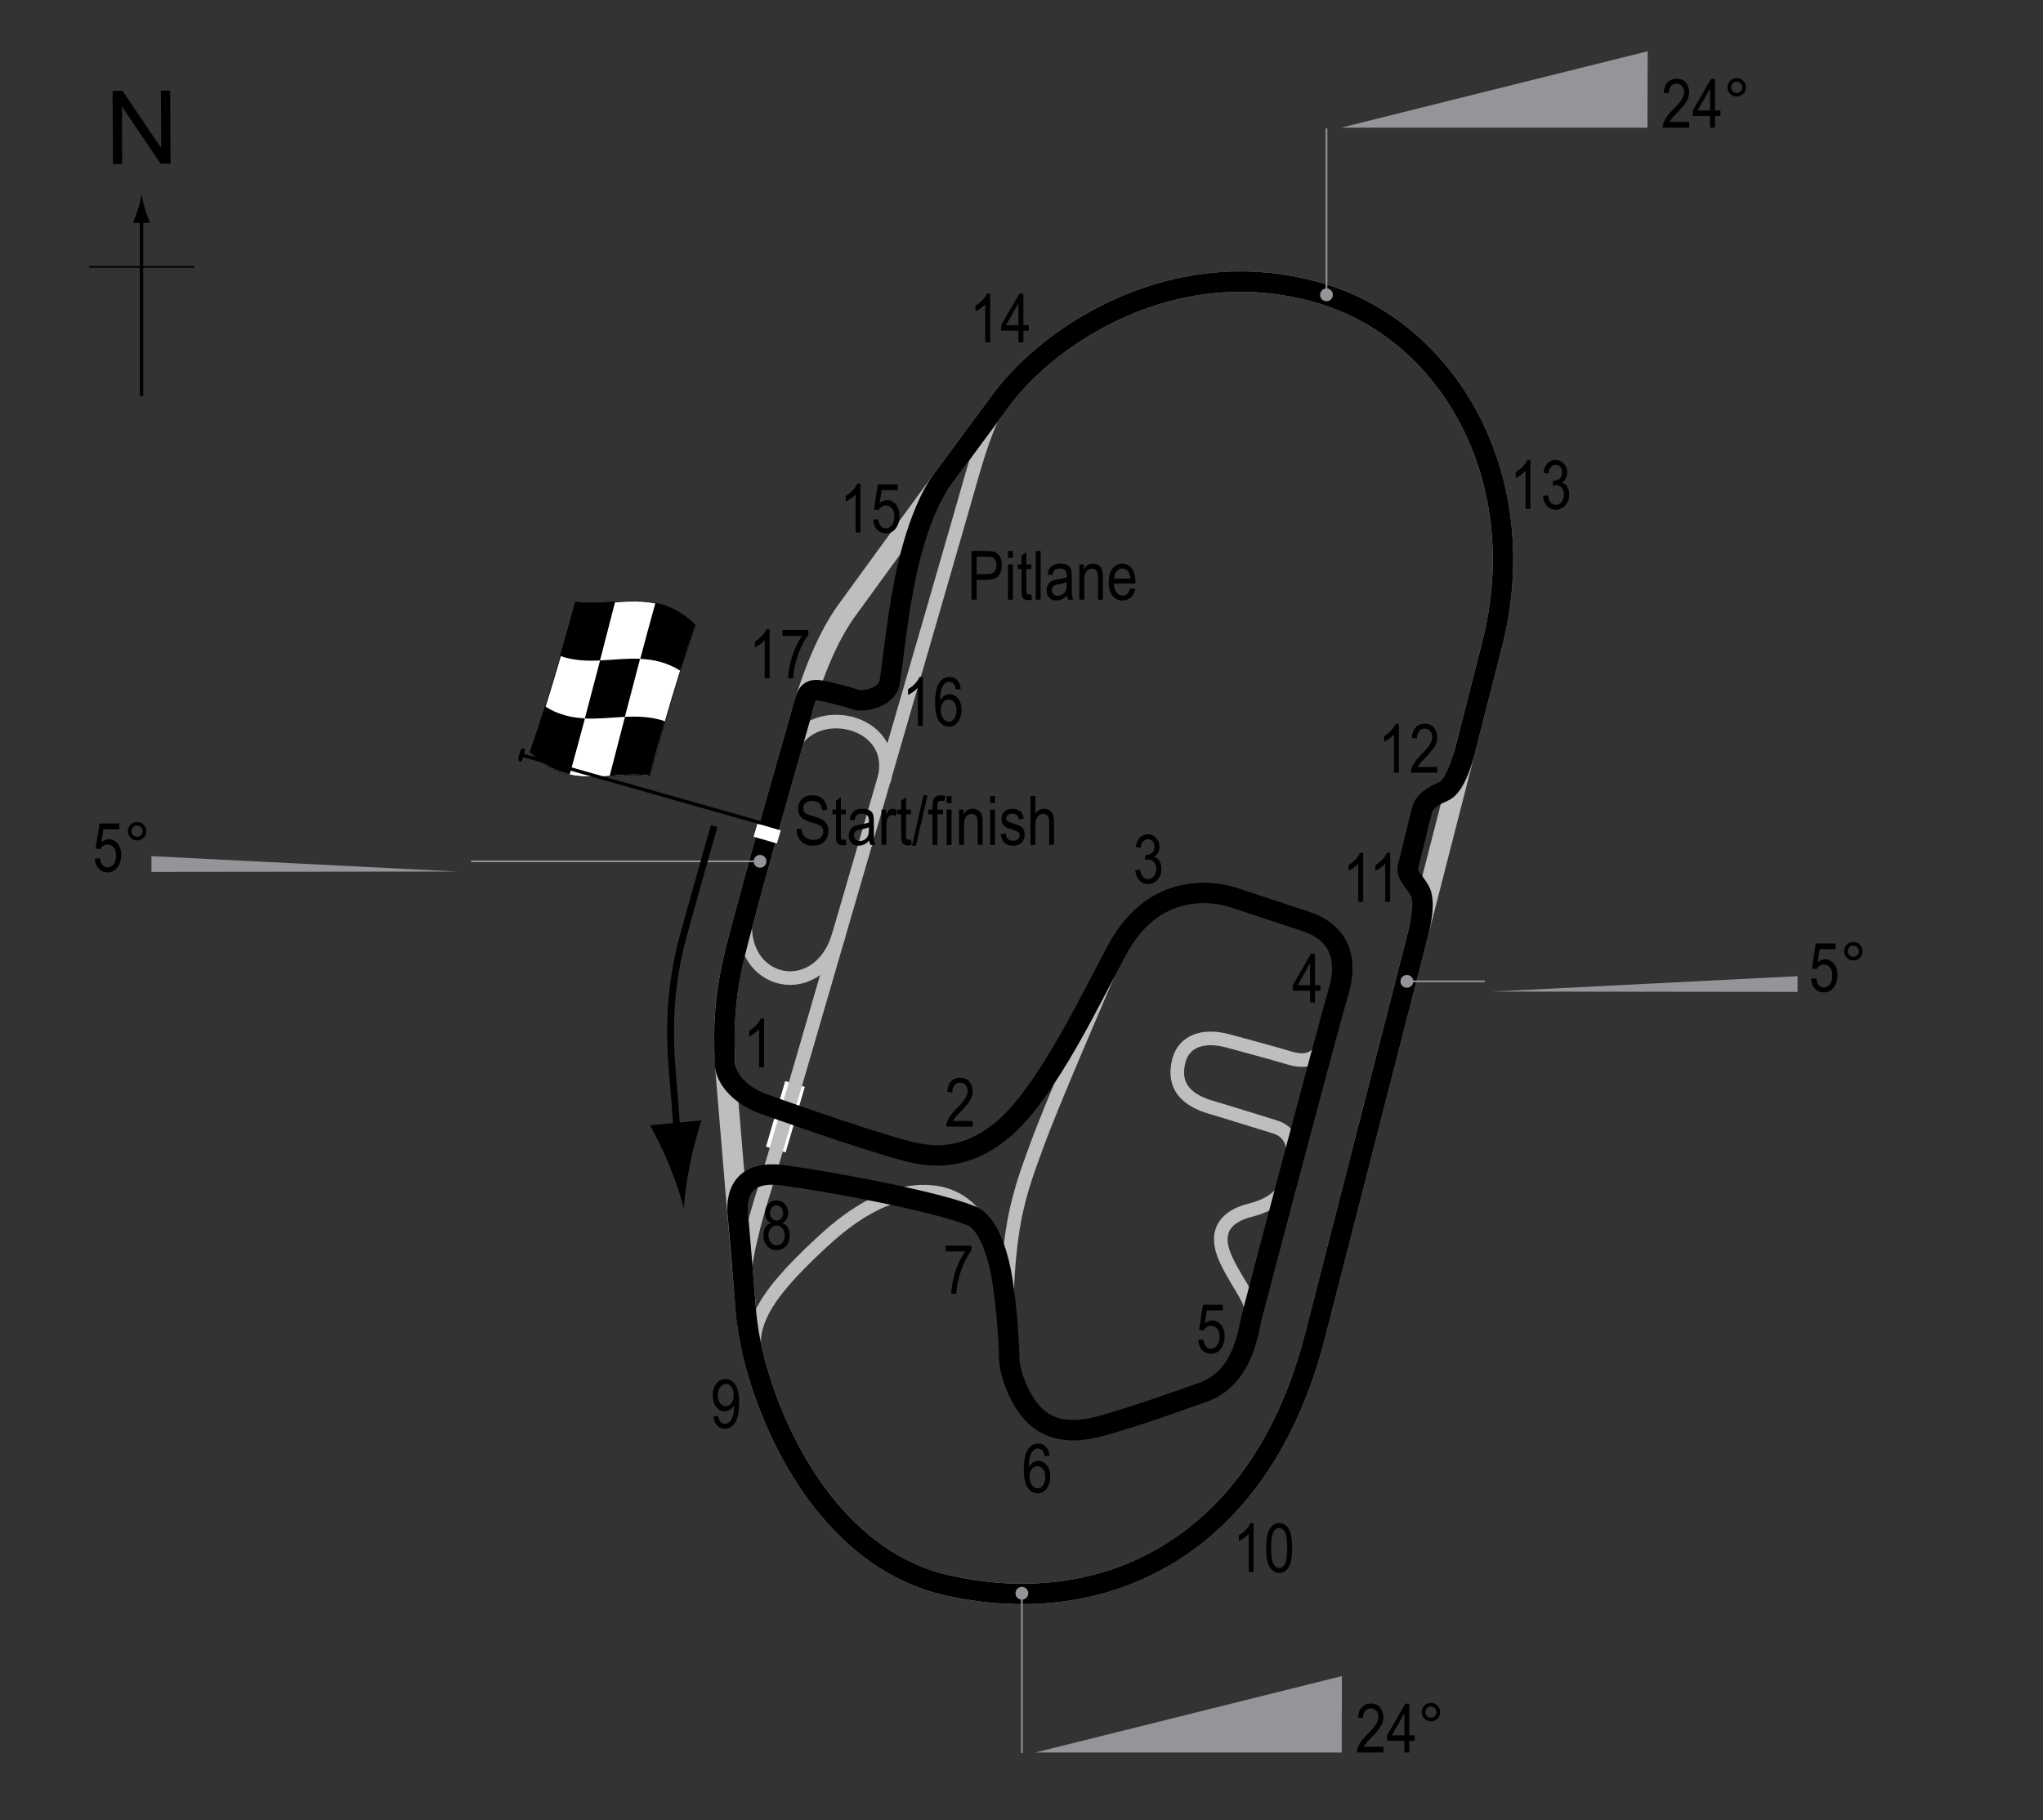 <?xml version="1.0" encoding="UTF-8"?> <!-- Generator: Adobe Illustrator 14.0.0, SVG Export Plug-In . SVG Version: 6.00 Build 43363) --> <svg xmlns="http://www.w3.org/2000/svg" xmlns:xlink="http://www.w3.org/1999/xlink" version="1.1" x="0px" y="0px" width="300px" height="267.27px" viewBox="0 0 300 267.27" xml:space="preserve"><rect x="0" y="0" width="300" height="267.27" fill="#333333" stroke="none"/> <g id="Link_Roads"> <path fill="none" stroke="#BCBEC0" stroke-width="2" d="M115.957,110.853c2.333-8.25,16.479-5.489,13.813,3.844"></path> <path fill="none" stroke="#BCBEC0" stroke-width="2" d="M109.925,132.353c-3.274,12.077,10.168,15.585,13.271,4.875"></path> </g> <g id="Sideroads"> <path fill="none" stroke="#BCBEC0" stroke-width="2" d="M106.613,156.603c0.093,1.622,2,3.875,4.25,5s19.49,6.784,21.625,7.375 c11.75,3.25,18.5-5.125,24.875-17.125c4.092-7.702,7.047-12.666,8.125-14.625c2.75-5,9.468-7.427,16-5.25 c5.25,1.75,10.095,3.324,11.25,3.75c2.375,0.875,5.435,3.471,3.875,9.5c-1.875,7.25-10.625,40.75-13.875,52.75 c-0.507,1.873-2.125,4.875-5.75,6.375s-11.318,4.001-15.875,5.375c-7.875,2.375-13.209-4.497-13.125-12.625 c0.125-12.125-3.477-21.031-10.625-22c-7.375-1-13.82,4.673-16.75,7.375c-9.625,8.875-10.716,12.816-9.5,18.125"></path> <path fill="none" stroke="#BCBEC0" stroke-width="2" d="M164.488,138.853c-3.75,8.875-9.994,23.171-12.25,29.375 c-1.5,4.125-2.824,7.556-3.625,13c-0.625,4.25-0.875,9.75-0.75,12.5"></path> <path fill="none" stroke="#BCBEC0" stroke-width="2" d="M194.988,151.353c-0.875,3.5-2.25,5-5.625,4s-5.902-1.646-9-2.5 c-3.625-1-6.5,0-7.25,2.875c-1.008,3.865,1.251,5.854,4.75,6.875c3,0.875,5.858,1.805,9.375,2.875 c2.875,0.875,3.08,3.906,2.375,6.625c-0.875,3.375-2.75,4.75-6.125,5.625s-5.375,3-3.5,7.125s4.5,6.463,3.75,9.25"></path> </g> <g id="White_line"> <line fill="none" stroke="#FFFFFF" stroke-width="3" x1="116.738" y1="159.166" x2="113.925" y2="168.791"></line> </g> <g id="Pitlane"> <path fill="none" stroke="#BCBEC0" stroke-width="2" d="M149.279,56.062c-1.667,1.917-3.583,3.25-6.583,13.833 s-29.167,100.75-30.417,104.667s-3.25,10.917-3,14.75"></path> </g> <g id="Circuit"> <path fill="none" stroke="#BCBEC0" stroke-width="3" d="M124.363,89.603c8.25-11.375,17.083-23.375,22.75-31 c6.86-9.231,25.062-21.75,46.5-15.625c19.25,5.5,31.662,27.412,25.5,51.625c-6.5,25.542-18.551,72.362-26,101.5 c-8,31.292-31.12,41.963-54.25,36.625c-19.5-4.5-28.3-28.688-29.25-39.5c-1.083-12.333-2.167-25-3-35.25 c-0.671-8.257,0.105-13.471,1.75-19.75c2.75-10.5,6.167-22.5,9.25-33.25C119.399,98.748,121.65,93.344,124.363,89.603z"></path> </g> <g id="Roval_Course"> <path fill="none" stroke="#000000" stroke-width="3" d="M117.853,104.153c0.689-2.32,0.731-3.113,2.885-2.716 c0.469,0.086,3.708,0.833,4.875,1.292c0.982,0.385,4.667-0.167,5.042-2.625c0.557-3.65,1.186-10.577,2.667-17 c1.179-5.116,3.015-9.904,4.952-12.537c3.337-4.538,6.386-8.661,8.84-11.963c6.86-9.231,25.062-21.75,46.5-15.625 c19.25,5.5,31.662,27.412,25.5,51.625c-1.152,4.528-2.479,9.725-3.924,15.373c-0.398,1.557-1.493,5.502-3.243,6.252 c-1.735,0.744-2.813,1.454-3.166,2.833c-0.87,3.396-1.084,4.509-2,8.083c-0.341,1.331,0.75,2,1.666,3.583 c0.98,1.695,0.069,5.299-0.28,6.661c-5.272,20.556-10.883,42.405-15.053,58.714c-8,31.292-31.12,41.963-54.25,36.625 c-15.049-3.473-23.725-18.671-27.338-30.398c-0.404-1.31-1.63-5.289-2.005-9.883c-0.352-4.314-0.844-10.625-1.156-13.844 c-0.113-1.165-0.791-6.966,6.5-6.042c5.917,0.75,21.846,3.634,27.667,5.917c2.807,1.101,4.161,6.306,4.667,9.584 c0.584,3.785,0.924,8.084,1,11.416c0.038,1.654,0.887,4.436,2.417,6.75c1.861,2.816,4.931,4.913,11.333,3.084 c6.142-1.755,11.773-3.872,14.583-4.834c6.083-2.083,6.745-9.029,7.25-11c0.749-2.922,10.667-40.583,12.833-48.083 c1.249-4.327,0.28-8.395-4.833-10.083c-1.538-0.508-7.328-2.434-10.583-3.5c-3.31-1.084-7.993-1.174-12.083,1.667 c-1.884,1.308-3.644,3.34-5.083,6c-3.78,6.985-10.417,21.167-16.917,26.5c-5.401,4.431-10.25,4.084-14.417,2.917 c-7.786-2.181-19.298-6.342-20.667-6.833c-2.929-1.051-5.5-3.417-5.583-5.917c-0.042-1.25-0.077-3.014-0.075-3.854 c0.013-5.244,0.758-9.354,1.991-14.063c2.75-10.5,6.167-22.5,9.25-33.25C117.692,104.701,117.772,104.426,117.853,104.153z"></path> </g> <g id="Startline"> <line fill="none" stroke="#FFFFFF" stroke-width="2" x1="110.946" y1="121.895" x2="114.363" y2="122.895"></line> </g> <g id="Banking"> <g> <g> <line fill="none" stroke="#939598" stroke-width="0.25" x1="150.057" y1="257.377" x2="150.057" y2="233.945"></line> <circle fill="#939598" cx="150.057" cy="233.945" r="0.94"></circle> </g> </g> <polygon fill="#939598" points="152.022,257.329 197.021,257.329 197.05,246.109 "></polygon> <g> <path d="M203.148,256.483v0.845h-3.881c-0.01-0.342,0.094-0.725,0.311-1.148c0.215-0.423,0.611-0.923,1.188-1.5 c0.674-0.671,1.115-1.189,1.324-1.556c0.207-0.367,0.313-0.708,0.313-1.024c0-0.364-0.107-0.662-0.32-0.892 s-0.477-0.345-0.789-0.345c-0.334,0-0.609,0.124-0.824,0.372c-0.215,0.249-0.322,0.604-0.322,1.068l-0.742-0.093 c0.051-0.687,0.246-1.204,0.584-1.55c0.336-0.348,0.779-0.521,1.33-0.521c0.598,0,1.053,0.202,1.359,0.605 c0.309,0.403,0.461,0.862,0.461,1.376c0,0.455-0.119,0.893-0.361,1.311c-0.24,0.418-0.697,0.976-1.371,1.673 c-0.43,0.439-0.707,0.739-0.832,0.899c-0.127,0.159-0.229,0.319-0.307,0.479H203.148z"></path> <path d="M206.22,257.328v-1.714h-2.545v-0.806l2.676-4.639h0.592v4.639h0.795v0.806h-0.795v1.714H206.22z M206.22,254.808v-3.228 l-1.834,3.228H206.22z"></path> <path d="M208.769,251.4c0-0.374,0.133-0.693,0.398-0.957c0.264-0.264,0.582-0.396,0.953-0.396c0.379,0,0.699,0.132,0.963,0.396 s0.395,0.583,0.395,0.957s-0.133,0.694-0.396,0.96c-0.266,0.265-0.586,0.397-0.961,0.397c-0.371,0-0.689-0.132-0.953-0.396 C208.902,252.098,208.769,251.778,208.769,251.4z M209.3,251.4c0,0.228,0.082,0.423,0.242,0.583 c0.162,0.162,0.355,0.242,0.584,0.242c0.225,0,0.418-0.08,0.578-0.242c0.162-0.16,0.242-0.355,0.242-0.583 s-0.08-0.423-0.242-0.583c-0.16-0.162-0.354-0.242-0.578-0.242c-0.229,0-0.422,0.08-0.584,0.242 C209.382,250.977,209.3,251.172,209.3,251.4z"></path> </g> <g> <g> <line fill="none" stroke="#939598" stroke-width="0.25" x1="218.023" y1="144.098" x2="206.59" y2="144.098"></line> <circle fill="#939598" cx="206.59" cy="144.098" r="0.94"></circle> </g> </g> <polygon fill="#939598" points="219.107,145.598 263.959,145.649 263.959,143.336 "></polygon> <g> <path d="M265.934,143.723l0.757-0.078c0.059,0.456,0.191,0.795,0.398,1.018c0.206,0.224,0.446,0.335,0.72,0.335 c0.342,0,0.637-0.157,0.884-0.472s0.371-0.744,0.371-1.289c0-0.512-0.119-0.908-0.359-1.19c-0.238-0.282-0.539-0.423-0.9-0.423 c-0.218,0-0.422,0.062-0.613,0.184c-0.189,0.122-0.341,0.293-0.451,0.512l-0.679-0.107l0.571-3.679h2.915v0.84h-2.343 l-0.313,1.926c0.348-0.301,0.718-0.451,1.108-0.451c0.491,0,0.919,0.209,1.281,0.628c0.363,0.419,0.545,0.983,0.545,1.693 c0,0.701-0.182,1.302-0.545,1.802c-0.362,0.5-0.85,0.75-1.462,0.75c-0.508,0-0.937-0.177-1.286-0.53 C266.182,144.837,265.983,144.348,265.934,143.723z"></path> <path d="M270.792,139.67c0-0.374,0.133-0.693,0.398-0.957c0.265-0.264,0.583-0.396,0.954-0.396c0.378,0,0.698,0.132,0.962,0.396 s0.396,0.583,0.396,0.957s-0.133,0.694-0.397,0.959c-0.266,0.266-0.586,0.398-0.96,0.398c-0.371,0-0.689-0.132-0.954-0.396 C270.925,140.369,270.792,140.048,270.792,139.67z M271.325,139.67c0,0.228,0.081,0.422,0.241,0.584 c0.162,0.16,0.356,0.241,0.584,0.241c0.225,0,0.418-0.081,0.578-0.241c0.162-0.162,0.242-0.356,0.242-0.584 s-0.08-0.422-0.242-0.584c-0.16-0.16-0.354-0.241-0.578-0.241c-0.228,0-0.422,0.081-0.584,0.241 C271.406,139.249,271.325,139.443,271.325,139.67z"></path> </g> <g> <g> <line fill="none" stroke="#939598" stroke-width="0.25" x1="194.786" y1="18.86" x2="194.786" y2="43.293"></line> <circle fill="#939598" cx="194.785" cy="43.293" r="0.94"></circle> </g> </g> <polygon fill="#939598" points="196.919,18.745 241.918,18.745 241.948,7.525 "></polygon> <g> <path d="M248.044,17.899v0.845h-3.881c-0.01-0.342,0.094-0.725,0.311-1.148c0.215-0.423,0.611-0.923,1.188-1.5 c0.674-0.671,1.115-1.189,1.324-1.556c0.207-0.367,0.313-0.708,0.313-1.024c0-0.364-0.107-0.662-0.32-0.892 s-0.477-0.345-0.789-0.345c-0.334,0-0.609,0.124-0.824,0.372c-0.215,0.249-0.322,0.604-0.322,1.068l-0.742-0.093 c0.051-0.687,0.246-1.204,0.584-1.55c0.336-0.348,0.779-0.521,1.33-0.521c0.598,0,1.053,0.202,1.359,0.605 c0.309,0.403,0.461,0.862,0.461,1.376c0,0.455-0.119,0.893-0.361,1.311c-0.24,0.418-0.697,0.976-1.371,1.673 c-0.43,0.439-0.707,0.739-0.832,0.899c-0.127,0.159-0.229,0.319-0.307,0.479H248.044z"></path> <path d="M251.117,18.744V17.03h-2.545v-0.806l2.676-4.639h0.592v4.639h0.795v0.806h-0.795v1.714H251.117z M251.117,16.224v-3.228 l-1.834,3.228H251.117z"></path> <path d="M253.666,12.816c0-0.374,0.133-0.693,0.398-0.957c0.264-0.264,0.582-0.396,0.953-0.396c0.379,0,0.699,0.132,0.963,0.396 s0.395,0.583,0.395,0.957s-0.133,0.694-0.396,0.96c-0.266,0.265-0.586,0.397-0.961,0.397c-0.371,0-0.689-0.132-0.953-0.396 C253.798,13.514,253.666,13.194,253.666,12.816z M254.197,12.816c0,0.228,0.082,0.423,0.242,0.583 c0.162,0.162,0.355,0.242,0.584,0.242c0.225,0,0.418-0.08,0.578-0.242c0.162-0.16,0.242-0.355,0.242-0.583 s-0.08-0.423-0.242-0.583c-0.16-0.162-0.354-0.242-0.578-0.242c-0.229,0-0.422,0.08-0.584,0.242 C254.279,12.393,254.197,12.588,254.197,12.816z"></path> </g> <g> <g> <line fill="none" stroke="#939598" stroke-width="0.25" x1="69.174" y1="126.473" x2="111.607" y2="126.473"></line> <circle fill="#939598" cx="111.607" cy="126.473" r="0.94"></circle> </g> </g> <polygon fill="#939598" points="67.09,127.973 22.238,128.024 22.238,125.711 "></polygon> <g> <path d="M13.917,126.098l0.757-0.078c0.059,0.456,0.191,0.795,0.398,1.018c0.206,0.224,0.446,0.335,0.72,0.335 c0.342,0,0.637-0.157,0.884-0.472s0.371-0.744,0.371-1.289c0-0.512-0.119-0.908-0.359-1.19c-0.238-0.282-0.539-0.423-0.9-0.423 c-0.218,0-0.422,0.062-0.613,0.184c-0.189,0.122-0.341,0.293-0.451,0.512l-0.679-0.107l0.571-3.679h2.915v0.84h-2.343 l-0.313,1.926c0.348-0.301,0.718-0.451,1.108-0.451c0.491,0,0.919,0.209,1.281,0.628c0.363,0.419,0.545,0.983,0.545,1.693 c0,0.701-0.182,1.302-0.545,1.802c-0.362,0.5-0.85,0.75-1.462,0.75c-0.508,0-0.937-0.177-1.286-0.53 C14.166,127.212,13.966,126.723,13.917,126.098z"></path> <path d="M18.776,122.045c0-0.374,0.133-0.693,0.398-0.957c0.265-0.264,0.583-0.396,0.954-0.396c0.378,0,0.698,0.132,0.962,0.396 s0.396,0.583,0.396,0.957s-0.133,0.694-0.397,0.959c-0.266,0.266-0.586,0.398-0.96,0.398c-0.371,0-0.689-0.132-0.954-0.396 C18.909,122.744,18.776,122.423,18.776,122.045z M19.308,122.045c0,0.228,0.081,0.422,0.241,0.584 c0.162,0.16,0.356,0.241,0.584,0.241c0.225,0,0.418-0.081,0.578-0.241c0.162-0.162,0.242-0.356,0.242-0.584 s-0.08-0.422-0.242-0.584c-0.16-0.16-0.354-0.241-0.578-0.241c-0.228,0-0.422,0.081-0.584,0.241 C19.389,121.624,19.308,121.818,19.308,122.045z"></path> </g> </g> <g id="Flag_x2C__North"> <g> <g> <path fill="#FFFFFF" stroke="#000000" stroke-width="0.1" d="M102.14,91.823c-2.235,6.322-4.471,13.936-6.706,22.13 c-5.873-0.833-11.746,2.334-17.618-3.416c2.236-6.322,4.471-13.936,6.707-22.13C90.395,89.24,96.267,86.073,102.14,91.823z"></path> <path d="M85.895,105.482c-0.745,2.801-1.491,5.553-2.236,8.231c-1.958-0.418-3.916-1.351-5.873-3.277 c0.746-2.104,1.491-4.352,2.236-6.717C81.98,104.958,83.938,105.387,85.895,105.482z"></path> <path d="M97.639,105.903c-0.745,2.579-1.491,5.249-2.236,7.981c-1.958-0.273-3.916-0.104-5.873,0.029 c0.746-2.888,1.492-5.781,2.238-8.653C93.726,105.169,95.682,105.224,97.639,105.903z"></path> <path d="M93.991,96.734c-0.745,2.804-1.491,5.655-2.236,8.527c-1.958,0.091-3.915,0.328-5.873,0.23 c0.745-2.8,1.491-5.648,2.236-8.519C90.076,96.885,92.033,96.646,93.991,96.734z"></path> <path d="M102.124,91.749c-0.745,2.109-1.49,4.363-2.235,6.732c-1.958-1.227-3.915-1.647-5.873-1.738 c0.745-2.802,1.49-5.557,2.235-8.238C98.208,88.916,100.166,89.837,102.124,91.749z"></path> <path d="M90.339,88.331c-0.745,2.888-1.49,5.781-2.235,8.651c-1.958,0.086-3.915,0.021-5.872-0.676 c0.746-2.572,1.491-5.235,2.236-7.964C86.425,88.627,88.382,88.464,90.339,88.331z"></path> </g> </g> <line fill="#FFFFFF" stroke="#000000" stroke-width="0.5" x1="76.365" y1="110.796" x2="111.734" y2="120.835"></line> <path d="M76.874,109.918c0.188,0.054,0.295,0.166,0.055,1.013c-0.242,0.847-0.403,0.935-0.591,0.881 c-0.188-0.054-0.328-0.226-0.085-1.073C76.493,109.893,76.687,109.865,76.874,109.918z"></path> <g> <path fill="none" stroke="#000000" d="M104.863,121.312c0,0-2.5,8.75-4.5,16c-2.083,7.548-2.159,14.25-1.576,20.75 c0.481,5.364,0.68,9.338,0.68,9.338"></path> <path d="M98.271,171.07c-0.979-2.396-1.816-3.937-2.799-5.842l7.532-0.712c-0.268,0.74-1.143,3.727-1.654,6.263 c-0.548,2.72-0.869,5.169-0.917,6.739C100.09,175.984,99.317,173.637,98.271,171.07z"></path> </g> <g> <g> <g> <line fill="none" stroke="#000000" stroke-width="0.5" x1="20.78" y1="58.164" x2="20.78" y2="31.88"></line> <path d="M20.268,30.7c-0.249,0.827-0.479,1.364-0.746,2.027h2.522c-0.113-0.237-0.496-1.2-0.746-2.027 c-0.268-0.885-0.449-1.687-0.516-2.207C20.718,29.013,20.534,29.815,20.268,30.7z"></path> </g> </g> </g> <line fill="none" stroke="#000000" stroke-width="0.25" x1="13.075" y1="39.189" x2="28.511" y2="39.189"></line> <g> <path d="M16.586,24.081l-0.057-10.737l1.458-0.008l5.685,8.4l-0.045-8.43l1.362-0.007l0.057,10.737l-1.458,0.008l-5.685-8.407 l0.045,8.438L16.586,24.081z"></path> </g> </g> <g id="Labels"> <g> <path d="M142.646,88.057v-7.158h2.212c0.521,0,0.905,0.045,1.152,0.137c0.339,0.124,0.608,0.353,0.811,0.688 s0.303,0.747,0.303,1.235c0,0.645-0.164,1.17-0.493,1.577s-0.896,0.61-1.704,0.61h-1.504v2.91H142.646z M143.422,84.302h1.519 c0.479,0,0.828-0.108,1.05-0.325s0.332-0.543,0.332-0.979c0-0.283-0.055-0.526-0.164-0.728c-0.108-0.202-0.24-0.34-0.395-0.415 c-0.155-0.075-0.435-0.112-0.838-0.112h-1.504V84.302z"></path> <path d="M148.017,81.909v-1.011h0.718v1.011H148.017z M148.017,88.057v-5.186h0.718v5.186H148.017z"></path> <path d="M151.439,87.271l0.098,0.776c-0.198,0.052-0.378,0.078-0.537,0.078c-0.251,0-0.452-0.05-0.605-0.149 s-0.258-0.235-0.314-0.408c-0.058-0.172-0.086-0.516-0.086-1.03v-2.983h-0.527v-0.684h0.527v-1.284l0.718-0.527v1.812h0.728v0.684 h-0.728v3.032c0,0.28,0.021,0.46,0.063,0.542c0.062,0.117,0.178,0.176,0.347,0.176C151.203,87.305,151.31,87.293,151.439,87.271z"></path> <path d="M152.094,88.057v-7.158h0.718v7.158H152.094z"></path> <path d="M156.708,87.417c-0.241,0.25-0.491,0.439-0.752,0.566s-0.53,0.19-0.811,0.19c-0.442,0-0.796-0.133-1.06-0.4 s-0.396-0.626-0.396-1.079c0-0.299,0.062-0.565,0.186-0.796s0.293-0.412,0.508-0.542s0.54-0.226,0.977-0.288 c0.586-0.086,1.016-0.188,1.289-0.308l0.005-0.225c0-0.355-0.063-0.604-0.19-0.747c-0.179-0.208-0.454-0.313-0.825-0.313 c-0.335,0-0.586,0.069-0.752,0.208s-0.288,0.4-0.366,0.783l-0.708-0.117c0.101-0.557,0.305-0.962,0.613-1.216 c0.307-0.254,0.747-0.381,1.32-0.381c0.446,0,0.796,0.084,1.05,0.251s0.414,0.375,0.481,0.623c0.066,0.248,0.1,0.609,0.1,1.084 v1.172c0,0.82,0.016,1.337,0.047,1.55c0.03,0.213,0.092,0.421,0.183,0.623h-0.752C156.779,87.877,156.73,87.665,156.708,87.417z M156.649,85.454c-0.264,0.13-0.656,0.241-1.177,0.332c-0.303,0.052-0.515,0.111-0.635,0.178s-0.214,0.161-0.281,0.283 c-0.066,0.122-0.1,0.263-0.1,0.422c0,0.248,0.076,0.445,0.229,0.593s0.364,0.222,0.635,0.222c0.257,0,0.491-0.067,0.7-0.2 c0.211-0.133,0.367-0.312,0.472-0.535s0.156-0.548,0.156-0.974V85.454z"></path> <path d="M158.5,88.057v-5.186h0.649v0.732c0.156-0.285,0.347-0.498,0.572-0.638c0.227-0.141,0.485-0.211,0.778-0.211 c0.227,0,0.438,0.045,0.631,0.134s0.35,0.207,0.468,0.352c0.119,0.145,0.207,0.333,0.266,0.564s0.088,0.586,0.088,1.064v3.188 h-0.718v-3.158c0-0.381-0.032-0.66-0.098-0.836c-0.065-0.176-0.167-0.312-0.305-0.408c-0.139-0.096-0.299-0.144-0.481-0.144 c-0.345,0-0.62,0.129-0.825,0.386s-0.308,0.699-0.308,1.325v2.835H158.5z"></path> <path d="M165.966,86.387l0.742,0.112c-0.124,0.553-0.348,0.971-0.671,1.252c-0.324,0.282-0.726,0.422-1.204,0.422 c-0.603,0-1.09-0.229-1.462-0.686c-0.373-0.458-0.56-1.117-0.56-1.98c0-0.895,0.188-1.578,0.563-2.048 c0.377-0.47,0.853-0.706,1.429-0.706c0.55,0,1.009,0.231,1.377,0.693s0.552,1.131,0.552,2.007l-0.005,0.234h-3.174 c0.029,0.583,0.164,1.022,0.405,1.318s0.534,0.444,0.879,0.444C165.378,87.451,165.754,87.096,165.966,86.387z M163.598,84.966 h2.373c-0.032-0.449-0.129-0.785-0.288-1.006c-0.231-0.322-0.525-0.483-0.884-0.483c-0.322,0-0.598,0.134-0.825,0.403 S163.62,84.51,163.598,84.966z"></path> </g> <g> <path d="M116.972,121.755l0.732-0.078c0.039,0.394,0.128,0.701,0.266,0.92c0.139,0.22,0.337,0.396,0.594,0.53s0.547,0.2,0.869,0.2 c0.462,0,0.821-0.113,1.076-0.338c0.256-0.226,0.384-0.519,0.384-0.88c0-0.211-0.046-0.396-0.14-0.553 c-0.092-0.158-0.232-0.287-0.42-0.388c-0.187-0.101-0.591-0.243-1.213-0.427c-0.554-0.165-0.947-0.33-1.182-0.496 s-0.417-0.377-0.547-0.632s-0.195-0.544-0.195-0.867c0-0.58,0.188-1.053,0.562-1.421s0.879-0.552,1.514-0.552 c0.437,0,0.817,0.086,1.146,0.259c0.326,0.172,0.58,0.42,0.762,0.742c0.18,0.322,0.277,0.702,0.29,1.138l-0.747,0.068 c-0.039-0.465-0.178-0.811-0.418-1.035c-0.238-0.225-0.575-0.337-1.008-0.337c-0.439,0-0.774,0.099-1.006,0.295 s-0.347,0.452-0.347,0.764c0,0.29,0.085,0.514,0.254,0.674c0.169,0.159,0.55,0.321,1.143,0.484c0.579,0.16,0.985,0.299,1.22,0.417 c0.358,0.183,0.628,0.423,0.811,0.721c0.183,0.298,0.274,0.653,0.274,1.066c0,0.41-0.096,0.783-0.288,1.119 c-0.192,0.337-0.453,0.593-0.783,0.769c-0.331,0.175-0.729,0.263-1.194,0.263c-0.726,0-1.305-0.218-1.735-0.654 C117.212,123.092,116.988,122.501,116.972,121.755z"></path> <path d="M124.203,123.274l0.098,0.776c-0.198,0.052-0.378,0.078-0.537,0.078c-0.251,0-0.452-0.05-0.605-0.149 s-0.258-0.235-0.315-0.408c-0.057-0.172-0.085-0.516-0.085-1.03v-2.983h-0.527v-0.684h0.527v-1.284l0.718-0.527v1.812h0.728v0.684 h-0.728v3.032c0,0.28,0.021,0.46,0.063,0.542c0.062,0.117,0.178,0.176,0.347,0.176 C123.967,123.308,124.073,123.297,124.203,123.274z"></path> <path d="M127.65,123.42c-0.241,0.25-0.491,0.439-0.752,0.566s-0.53,0.19-0.811,0.19c-0.442,0-0.796-0.133-1.06-0.4 s-0.396-0.626-0.396-1.079c0-0.299,0.062-0.565,0.186-0.796s0.293-0.412,0.508-0.542s0.54-0.226,0.977-0.288 c0.586-0.086,1.016-0.188,1.289-0.308l0.005-0.225c0-0.355-0.063-0.604-0.19-0.747c-0.179-0.208-0.454-0.313-0.825-0.313 c-0.335,0-0.586,0.069-0.752,0.208s-0.288,0.4-0.366,0.783l-0.708-0.117c0.101-0.557,0.305-0.962,0.613-1.216 c0.307-0.254,0.747-0.381,1.32-0.381c0.446,0,0.796,0.084,1.05,0.251s0.414,0.375,0.481,0.623c0.066,0.248,0.1,0.609,0.1,1.084 v1.172c0,0.82,0.016,1.337,0.047,1.55c0.03,0.213,0.092,0.421,0.183,0.623h-0.752C127.722,123.881,127.673,123.668,127.65,123.42z M127.592,121.458c-0.264,0.13-0.656,0.241-1.177,0.332c-0.303,0.052-0.515,0.111-0.635,0.178s-0.214,0.161-0.281,0.283 c-0.066,0.122-0.1,0.263-0.1,0.422c0,0.248,0.076,0.445,0.229,0.593s0.364,0.222,0.635,0.222c0.257,0,0.491-0.067,0.7-0.2 c0.211-0.133,0.367-0.312,0.472-0.535s0.156-0.548,0.156-0.974V121.458z"></path> <path d="M129.442,124.06v-5.186h0.649v0.786c0.166-0.365,0.318-0.606,0.456-0.725c0.139-0.119,0.294-0.178,0.467-0.178 c0.241,0,0.486,0.094,0.737,0.283l-0.244,0.815c-0.179-0.127-0.354-0.19-0.522-0.19c-0.153,0-0.293,0.054-0.42,0.161 s-0.217,0.257-0.269,0.449c-0.091,0.335-0.137,0.692-0.137,1.069v2.715H129.442z"></path> <path d="M133.773,123.274l0.098,0.776c-0.198,0.052-0.378,0.078-0.537,0.078c-0.251,0-0.452-0.05-0.605-0.149 s-0.258-0.235-0.315-0.408c-0.057-0.172-0.085-0.516-0.085-1.03v-2.983h-0.527v-0.684h0.527v-1.284l0.718-0.527v1.812h0.728v0.684 h-0.728v3.032c0,0.28,0.021,0.46,0.063,0.542c0.062,0.117,0.178,0.176,0.347,0.176 C133.537,123.308,133.644,123.297,133.773,123.274z"></path> <path d="M133.916,124.177l1.7-7.397h0.586l-1.705,7.397H133.916z"></path> <path d="M136.933,124.06v-4.502h-0.64v-0.684h0.64v-0.552c0-0.407,0.042-0.712,0.127-0.916s0.215-0.359,0.39-0.466 s0.394-0.161,0.658-0.161c0.206,0,0.431,0.031,0.676,0.093l-0.107,0.762c-0.149-0.033-0.291-0.049-0.425-0.049 c-0.215,0-0.369,0.056-0.461,0.168c-0.094,0.112-0.14,0.326-0.14,0.642v0.479h0.83v0.684h-0.83v4.502H136.933z"></path> <path d="M139.013,117.913v-1.011h0.718v1.011H139.013z M139.013,124.06v-5.186h0.718v5.186H139.013z"></path> <path d="M140.834,124.06v-5.186h0.649v0.732c0.156-0.285,0.347-0.498,0.572-0.638c0.227-0.141,0.485-0.211,0.778-0.211 c0.227,0,0.438,0.045,0.631,0.134s0.35,0.207,0.468,0.352c0.119,0.145,0.207,0.333,0.266,0.564s0.088,0.586,0.088,1.064v3.188 h-0.718v-3.158c0-0.381-0.032-0.66-0.098-0.836c-0.065-0.176-0.167-0.312-0.306-0.408c-0.138-0.096-0.298-0.144-0.48-0.144 c-0.345,0-0.62,0.129-0.825,0.386s-0.308,0.699-0.308,1.325v2.835H140.834z"></path> <path d="M145.395,117.913v-1.011h0.718v1.011H145.395z M145.395,124.06v-5.186h0.718v5.186H145.395z"></path> <path d="M146.938,122.507l0.718-0.137c0.042,0.366,0.157,0.639,0.346,0.816c0.188,0.179,0.438,0.268,0.75,0.268 c0.313,0,0.554-0.077,0.724-0.232c0.171-0.155,0.256-0.351,0.256-0.588c0-0.205-0.073-0.365-0.22-0.479 c-0.101-0.078-0.345-0.176-0.732-0.293c-0.56-0.172-0.935-0.319-1.123-0.439s-0.335-0.282-0.439-0.483s-0.156-0.431-0.156-0.688 c0-0.443,0.142-0.802,0.425-1.079s0.676-0.415,1.177-0.415c0.315,0,0.594,0.057,0.832,0.171c0.24,0.114,0.423,0.267,0.55,0.459 s0.215,0.467,0.264,0.825l-0.703,0.117c-0.065-0.566-0.373-0.85-0.923-0.85c-0.313,0-0.545,0.063-0.698,0.187 c-0.153,0.125-0.229,0.285-0.229,0.479c0,0.191,0.073,0.342,0.22,0.453c0.089,0.064,0.35,0.168,0.783,0.311 c0.597,0.189,0.982,0.34,1.157,0.453s0.312,0.266,0.409,0.46c0.097,0.194,0.146,0.425,0.146,0.692 c0,0.496-0.157,0.897-0.471,1.203c-0.314,0.307-0.743,0.46-1.287,0.46C147.691,124.177,147.101,123.621,146.938,122.507z"></path> <path d="M151.317,124.06v-7.158h0.718v2.568c0.169-0.238,0.36-0.416,0.573-0.535c0.214-0.119,0.449-0.178,0.706-0.178 c0.452,0,0.81,0.144,1.071,0.432c0.263,0.288,0.394,0.816,0.394,1.584v3.286h-0.718v-3.286c0-0.449-0.08-0.771-0.239-0.967 s-0.379-0.293-0.659-0.293c-0.313,0-0.578,0.125-0.799,0.376c-0.219,0.25-0.329,0.695-0.329,1.333v2.837H151.317z"></path> </g> <g> <path d="M104.777,208.009l0.693-0.078c0.11,0.756,0.437,1.133,0.977,1.133c0.241,0,0.46-0.082,0.656-0.246 c0.197-0.165,0.364-0.457,0.501-0.877s0.205-0.91,0.205-1.47v-0.176c-0.149,0.29-0.352,0.519-0.605,0.688 s-0.513,0.254-0.776,0.254c-0.479,0-0.891-0.209-1.238-0.627c-0.346-0.419-0.52-0.99-0.52-1.717c0-0.748,0.18-1.339,0.539-1.77 c0.36-0.432,0.797-0.647,1.312-0.647c0.364,0,0.705,0.12,1.021,0.361s0.56,0.596,0.732,1.064s0.259,1.144,0.259,2.026 c0,0.982-0.093,1.746-0.278,2.29s-0.438,0.94-0.754,1.191c-0.318,0.251-0.674,0.376-1.067,0.376c-0.446,0-0.818-0.152-1.118-0.457 C105.015,209.026,104.836,208.585,104.777,208.009z M107.731,204.847c0-0.512-0.114-0.914-0.343-1.207 c-0.229-0.294-0.491-0.44-0.787-0.44c-0.311,0-0.587,0.156-0.83,0.47c-0.243,0.313-0.364,0.73-0.364,1.252 c0,0.469,0.116,0.844,0.348,1.122s0.509,0.418,0.831,0.418c0.32,0,0.591-0.14,0.813-0.421 C107.62,205.761,107.731,205.363,107.731,204.847z"></path> </g> <g> <path d="M184.082,230.834h-0.723v-5.601c-0.166,0.195-0.389,0.395-0.669,0.598c-0.28,0.204-0.537,0.357-0.771,0.462v-0.85 c0.397-0.228,0.748-0.507,1.053-0.835c0.304-0.328,0.518-0.649,0.642-0.962h0.469V230.834z"></path> <path d="M185.928,227.304c0-1.201,0.162-2.111,0.485-2.729c0.324-0.618,0.802-0.928,1.434-0.928c0.56,0,1.001,0.251,1.323,0.752 c0.391,0.605,0.586,1.573,0.586,2.905c0,1.195-0.161,2.102-0.483,2.723c-0.322,0.619-0.801,0.93-1.436,0.93 c-0.56,0-1.018-0.273-1.375-0.82C186.106,229.589,185.928,228.646,185.928,227.304z M186.665,227.302 c0,1.162,0.111,1.941,0.335,2.338s0.51,0.594,0.858,0.594c0.33,0,0.605-0.2,0.827-0.602c0.222-0.4,0.333-1.178,0.333-2.33 c0-1.167-0.111-1.947-0.335-2.342c-0.224-0.394-0.514-0.591-0.869-0.591c-0.326,0-0.599,0.2-0.819,0.601 C186.775,225.372,186.665,226.148,186.665,227.302z"></path> </g> <g> <path d="M224.732,74.723h-0.723v-5.601c-0.166,0.195-0.389,0.395-0.668,0.598c-0.281,0.204-0.537,0.357-0.771,0.461v-0.85 c0.396-0.228,0.748-0.506,1.053-0.835c0.303-0.329,0.518-0.649,0.641-0.962h0.469V74.723z"></path> <path d="M226.578,72.829l0.719-0.117c0.15,0.941,0.529,1.411,1.139,1.411c0.33,0,0.615-0.139,0.857-0.418 c0.24-0.279,0.361-0.64,0.361-1.083c0-0.417-0.109-0.753-0.332-1.008c-0.221-0.254-0.492-0.381-0.814-0.381 c-0.137,0-0.307,0.033-0.508,0.098l0.082-0.771l0.113,0.01c0.355,0,0.645-0.109,0.867-0.327c0.223-0.217,0.334-0.508,0.334-0.872 c0-0.334-0.094-0.603-0.279-0.806s-0.412-0.305-0.68-0.305c-0.277,0-0.512,0.106-0.703,0.32s-0.313,0.536-0.365,0.969 l-0.717-0.156c0.09-0.612,0.295-1.074,0.615-1.387c0.318-0.313,0.705-0.469,1.156-0.469c0.477,0,0.879,0.176,1.211,0.527 c0.332,0.352,0.498,0.794,0.498,1.328c0,0.325-0.07,0.613-0.211,0.863s-0.338,0.447-0.59,0.59 c0.234,0.065,0.426,0.173,0.578,0.322c0.152,0.15,0.275,0.35,0.371,0.6c0.094,0.25,0.141,0.53,0.141,0.839 c0,0.657-0.193,1.195-0.582,1.613c-0.387,0.418-0.852,0.627-1.391,0.627c-0.502,0-0.926-0.182-1.275-0.547 C226.826,73.934,226.626,73.444,226.578,72.829z"></path> </g> <g> <path d="M145.399,50.276h-0.723v-5.601c-0.166,0.195-0.389,0.395-0.669,0.598s-0.537,0.357-0.771,0.461v-0.85 c0.397-0.228,0.748-0.506,1.053-0.835c0.304-0.329,0.518-0.649,0.642-0.962h0.469V50.276z"></path> <path d="M149.555,50.276v-1.714h-2.544v-0.806l2.676-4.639h0.591v4.639h0.796v0.806h-0.796v1.714H149.555z M149.555,47.756v-3.228 l-1.834,3.228H149.555z"></path> </g> <g> <path d="M175.947,196.771l0.757-0.078c0.059,0.456,0.191,0.795,0.397,1.019c0.207,0.224,0.447,0.335,0.721,0.335 c0.342,0,0.637-0.158,0.884-0.473s0.371-0.744,0.371-1.288c0-0.512-0.12-0.909-0.358-1.19c-0.24-0.282-0.54-0.424-0.901-0.424 c-0.218,0-0.423,0.062-0.612,0.184c-0.191,0.123-0.342,0.293-0.452,0.512l-0.679-0.107l0.571-3.678h2.915v0.84h-2.343 l-0.313,1.926c0.348-0.301,0.718-0.451,1.108-0.451c0.491,0,0.919,0.209,1.281,0.627c0.363,0.42,0.545,0.984,0.545,1.694 c0,0.7-0.182,1.301-0.544,1.801c-0.363,0.501-0.851,0.751-1.463,0.751c-0.508,0-0.937-0.178-1.287-0.53 C176.195,197.886,175.996,197.396,175.947,196.771z"></path> </g> <g> <path d="M154.113,213.738l-0.718,0.068c-0.068-0.365-0.169-0.627-0.302-0.782c-0.192-0.228-0.423-0.341-0.692-0.341 c-0.419,0-0.755,0.261-1.009,0.781c-0.218,0.449-0.328,1.113-0.331,1.992c0.166-0.313,0.374-0.549,0.625-0.71 s0.516-0.241,0.796-0.241c0.466,0,0.872,0.211,1.218,0.632c0.348,0.421,0.521,0.985,0.521,1.692c0,0.479-0.087,0.912-0.261,1.301 c-0.175,0.389-0.398,0.676-0.672,0.861s-0.574,0.279-0.903,0.279c-0.593,0-1.081-0.268-1.465-0.801 c-0.384-0.534-0.576-1.425-0.576-2.672c0-1.383,0.196-2.369,0.59-2.956s0.897-0.882,1.512-0.882c0.445,0,0.818,0.152,1.119,0.455 C153.865,212.72,154.048,213.161,154.113,213.738z M151.174,216.83c0,0.518,0.122,0.934,0.366,1.247s0.527,0.472,0.85,0.472 c0.283,0,0.536-0.148,0.76-0.445c0.223-0.296,0.334-0.703,0.334-1.221c0-0.508-0.11-0.901-0.332-1.182 c-0.222-0.279-0.491-0.42-0.811-0.42c-0.313,0-0.585,0.14-0.818,0.418C151.29,215.977,151.174,216.354,151.174,216.83z"></path> </g> <g> <path d="M112.191,156.729h-0.723v-5.601c-0.166,0.195-0.389,0.395-0.669,0.598s-0.537,0.357-0.771,0.461v-0.85 c0.397-0.228,0.748-0.506,1.052-0.835c0.305-0.329,0.519-0.649,0.643-0.962h0.469V156.729z"></path> </g> <g> <path d="M142.837,164.591v0.845h-3.882c-0.01-0.342,0.094-0.725,0.31-1.147c0.217-0.424,0.613-0.924,1.189-1.5 c0.674-0.672,1.115-1.19,1.323-1.557c0.208-0.367,0.313-0.709,0.313-1.024c0-0.364-0.106-0.662-0.319-0.892 c-0.214-0.23-0.477-0.345-0.789-0.345c-0.335,0-0.61,0.124-0.825,0.372s-0.322,0.604-0.322,1.068l-0.742-0.093 c0.052-0.687,0.247-1.204,0.583-1.55c0.338-0.348,0.781-0.521,1.331-0.521c0.599,0,1.052,0.202,1.36,0.604 c0.307,0.404,0.461,0.863,0.461,1.377c0,0.455-0.12,0.893-0.361,1.311s-0.698,0.976-1.372,1.673 c-0.43,0.439-0.707,0.739-0.833,0.899c-0.125,0.159-0.227,0.318-0.305,0.479H142.837z"></path> </g> <g> <path d="M166.707,127.795l0.718-0.117c0.15,0.941,0.53,1.411,1.14,1.411c0.33,0,0.615-0.139,0.856-0.418s0.362-0.64,0.362-1.083 c0-0.417-0.11-0.753-0.332-1.008s-0.493-0.381-0.815-0.381c-0.137,0-0.306,0.033-0.508,0.098l0.083-0.771l0.112,0.01 c0.356,0,0.646-0.109,0.868-0.327c0.222-0.217,0.333-0.508,0.333-0.872c0-0.334-0.093-0.603-0.279-0.806 c-0.186-0.203-0.412-0.305-0.68-0.305c-0.277,0-0.512,0.106-0.703,0.32c-0.19,0.213-0.313,0.536-0.364,0.969l-0.718-0.156 c0.091-0.612,0.296-1.074,0.615-1.387s0.705-0.469,1.157-0.469c0.476,0,0.879,0.176,1.211,0.527 c0.332,0.352,0.498,0.794,0.498,1.328c0,0.325-0.07,0.613-0.211,0.863s-0.338,0.447-0.59,0.59 c0.233,0.065,0.426,0.173,0.578,0.322c0.152,0.15,0.275,0.35,0.37,0.6c0.094,0.25,0.141,0.53,0.141,0.839 c0,0.657-0.193,1.195-0.581,1.613s-0.852,0.627-1.392,0.627c-0.501,0-0.926-0.182-1.274-0.547S166.755,128.411,166.707,127.795z"></path> </g> <g> <path d="M192.378,147.188v-1.714h-2.543v-0.806l2.676-4.639h0.59v4.639h0.797v0.806h-0.797v1.714H192.378z M192.378,144.668 v-3.228l-1.833,3.228H192.378z"></path> </g> <g> <path d="M113.22,179.565c-0.288-0.13-0.506-0.316-0.653-0.559c-0.147-0.243-0.221-0.544-0.221-0.905 c0-0.543,0.16-0.985,0.479-1.327c0.319-0.341,0.722-0.513,1.205-0.513c0.487,0,0.892,0.174,1.215,0.522s0.484,0.797,0.484,1.347 c0,0.345-0.071,0.637-0.215,0.876s-0.359,0.425-0.649,0.559c0.355,0.14,0.628,0.366,0.818,0.679s0.285,0.701,0.285,1.163 c0,0.639-0.185,1.159-0.554,1.562s-0.826,0.604-1.373,0.604c-0.552,0-1.013-0.201-1.382-0.604s-0.554-0.932-0.554-1.586 c0-0.479,0.099-0.873,0.295-1.186C112.599,179.886,112.872,179.675,113.22,179.565z M112.844,181.384 c0,0.439,0.118,0.793,0.354,1.062s0.517,0.403,0.845,0.403c0.332,0,0.613-0.131,0.844-0.391c0.23-0.261,0.346-0.609,0.346-1.045 c0-0.439-0.118-0.794-0.355-1.063s-0.521-0.402-0.854-0.402c-0.327,0-0.606,0.133-0.835,0.4 C112.958,180.616,112.844,180.96,112.844,181.384z M113.083,178.076c0,0.352,0.093,0.631,0.277,0.838 c0.186,0.208,0.412,0.313,0.682,0.313c0.264,0,0.487-0.104,0.673-0.308c0.185-0.204,0.277-0.47,0.277-0.794 c0-0.334-0.095-0.608-0.285-0.82c-0.189-0.213-0.415-0.32-0.675-0.32s-0.482,0.104-0.669,0.313 C113.177,177.503,113.083,177.764,113.083,178.076z"></path> </g> <g> <path d="M138.866,183.748v-0.845h3.794v0.684c-0.566,0.735-1.064,1.693-1.494,2.874c-0.43,1.18-0.677,2.35-0.742,3.508h-0.737 c0.01-0.6,0.104-1.297,0.285-2.095c0.18-0.798,0.428-1.558,0.742-2.28c0.315-0.723,0.654-1.338,1.019-1.846H138.866z"></path> </g> <g> <path d="M200.171,132.412h-0.723v-5.601c-0.166,0.195-0.389,0.395-0.668,0.598c-0.281,0.204-0.537,0.357-0.771,0.461v-0.85 c0.396-0.228,0.748-0.506,1.053-0.835c0.303-0.329,0.518-0.649,0.641-0.962h0.469V132.412z"></path> <path d="M204.132,132.412h-0.723v-5.601c-0.166,0.195-0.389,0.395-0.67,0.598c-0.279,0.204-0.537,0.357-0.771,0.461v-0.85 c0.398-0.228,0.748-0.506,1.053-0.835s0.518-0.649,0.643-0.962h0.469V132.412z"></path> </g> <g> <path d="M205.419,113.461h-0.723v-5.601c-0.166,0.195-0.389,0.395-0.67,0.598c-0.279,0.204-0.537,0.357-0.771,0.461v-0.85 c0.398-0.228,0.748-0.506,1.053-0.835s0.518-0.649,0.643-0.962h0.469V113.461z"></path> <path d="M211.064,112.616v0.845h-3.883c-0.01-0.342,0.094-0.725,0.311-1.148c0.217-0.424,0.613-0.923,1.189-1.5 c0.674-0.671,1.115-1.19,1.322-1.557c0.209-0.367,0.313-0.708,0.313-1.024c0-0.365-0.105-0.662-0.32-0.892 c-0.213-0.23-0.475-0.345-0.787-0.345c-0.336,0-0.611,0.124-0.826,0.373c-0.215,0.248-0.322,0.604-0.322,1.068l-0.742-0.093 c0.053-0.687,0.246-1.204,0.584-1.55c0.336-0.347,0.781-0.52,1.33-0.52c0.6,0,1.053,0.202,1.359,0.605 c0.309,0.404,0.463,0.862,0.463,1.376c0,0.456-0.121,0.892-0.361,1.31c-0.242,0.418-0.699,0.976-1.373,1.673 c-0.43,0.439-0.707,0.739-0.832,0.899s-0.227,0.319-0.305,0.479H211.064z"></path> </g> <g> <path d="M401.955,74.3l0.717-0.117c0.15,0.941,0.531,1.411,1.141,1.411c0.33,0,0.615-0.139,0.855-0.418 c0.242-0.279,0.363-0.64,0.363-1.083c0-0.417-0.111-0.753-0.332-1.008c-0.223-0.254-0.494-0.381-0.816-0.381 c-0.137,0-0.305,0.033-0.508,0.098l0.084-0.771l0.111,0.01c0.357,0,0.646-0.109,0.869-0.327c0.221-0.217,0.332-0.508,0.332-0.872 c0-0.334-0.092-0.603-0.279-0.806c-0.186-0.203-0.412-0.305-0.68-0.305c-0.277,0-0.512,0.106-0.703,0.32 c-0.189,0.213-0.313,0.536-0.363,0.969l-0.719-0.156c0.092-0.612,0.297-1.074,0.615-1.387c0.32-0.313,0.705-0.469,1.158-0.469 c0.475,0,0.879,0.176,1.211,0.527c0.332,0.352,0.498,0.794,0.498,1.328c0,0.325-0.07,0.613-0.211,0.863s-0.338,0.447-0.59,0.59 c0.232,0.065,0.426,0.173,0.578,0.322c0.152,0.15,0.275,0.35,0.369,0.6s0.141,0.53,0.141,0.839c0,0.657-0.193,1.195-0.58,1.613 c-0.389,0.418-0.852,0.627-1.393,0.627c-0.5,0-0.926-0.182-1.273-0.547C402.201,75.405,402.003,74.915,401.955,74.3z"></path> </g> <g> <path d="M126.359,78.19h-0.723V72.59c-0.166,0.195-0.389,0.395-0.669,0.598s-0.537,0.357-0.771,0.461V72.8 c0.397-0.228,0.748-0.506,1.053-0.835c0.304-0.329,0.518-0.649,0.642-0.962h0.469V78.19z"></path> <path d="M128.205,76.315l0.757-0.078c0.059,0.456,0.191,0.795,0.398,1.018c0.206,0.223,0.446,0.334,0.72,0.334 c0.342,0,0.637-0.157,0.884-0.472c0.247-0.315,0.371-0.744,0.371-1.289c0-0.512-0.119-0.909-0.359-1.191 c-0.238-0.282-0.539-0.423-0.9-0.423c-0.218,0-0.422,0.061-0.613,0.184c-0.189,0.123-0.341,0.293-0.451,0.512l-0.679-0.108 l0.571-3.678h2.915v0.84h-2.343l-0.313,1.926c0.348-0.301,0.718-0.452,1.108-0.452c0.491,0,0.919,0.209,1.281,0.628 c0.363,0.419,0.545,0.983,0.545,1.694c0,0.701-0.182,1.301-0.545,1.801c-0.362,0.5-0.85,0.75-1.462,0.75 c-0.508,0-0.937-0.177-1.286-0.53C128.453,77.43,128.254,76.94,128.205,76.315z"></path> </g> <g> <path d="M113.013,99.589h-0.723v-5.601c-0.166,0.195-0.389,0.395-0.669,0.598s-0.537,0.357-0.771,0.461v-0.85 c0.397-0.228,0.748-0.506,1.053-0.835c0.304-0.329,0.518-0.649,0.642-0.962h0.469V99.589z"></path> <path d="M114.908,93.368v-0.845h3.794v0.684c-0.566,0.736-1.064,1.693-1.494,2.874s-0.677,2.35-0.742,3.508h-0.737 c0.01-0.599,0.104-1.297,0.285-2.095c0.18-0.797,0.428-1.558,0.743-2.28c0.314-0.723,0.654-1.338,1.018-1.846H114.908z"></path> </g> <g> <path d="M135.505,106.58h-0.723v-5.601c-0.166,0.195-0.389,0.395-0.669,0.598s-0.537,0.357-0.771,0.461v-0.85 c0.397-0.228,0.748-0.506,1.053-0.835c0.304-0.329,0.518-0.649,0.642-0.962h0.469V106.58z"></path> <path d="M141.086,101.17l-0.718,0.068c-0.068-0.366-0.169-0.627-0.302-0.783c-0.192-0.227-0.423-0.34-0.692-0.34 c-0.419,0-0.755,0.26-1.009,0.781c-0.218,0.449-0.328,1.113-0.331,1.992c0.166-0.313,0.374-0.549,0.625-0.71 s0.516-0.242,0.796-0.242c0.466,0,0.871,0.211,1.219,0.632c0.346,0.421,0.52,0.985,0.52,1.692c0,0.479-0.087,0.912-0.262,1.301 c-0.174,0.389-0.397,0.676-0.671,0.862s-0.574,0.278-0.903,0.278c-0.593,0-1.081-0.267-1.465-0.801s-0.576-1.424-0.576-2.671 c0-1.383,0.196-2.369,0.59-2.957s0.897-0.881,1.512-0.881c0.445,0,0.818,0.152,1.119,0.455 C140.838,100.151,141.021,100.592,141.086,101.17z M138.147,104.261c0,0.518,0.122,0.934,0.366,1.248s0.527,0.471,0.85,0.471 c0.283,0,0.536-0.148,0.759-0.444c0.224-0.296,0.335-0.703,0.335-1.221c0-0.508-0.11-0.902-0.332-1.182s-0.491-0.42-0.811-0.42 c-0.313,0-0.585,0.139-0.817,0.417C138.263,103.409,138.147,103.786,138.147,104.261z"></path> </g> </g> </svg> 
